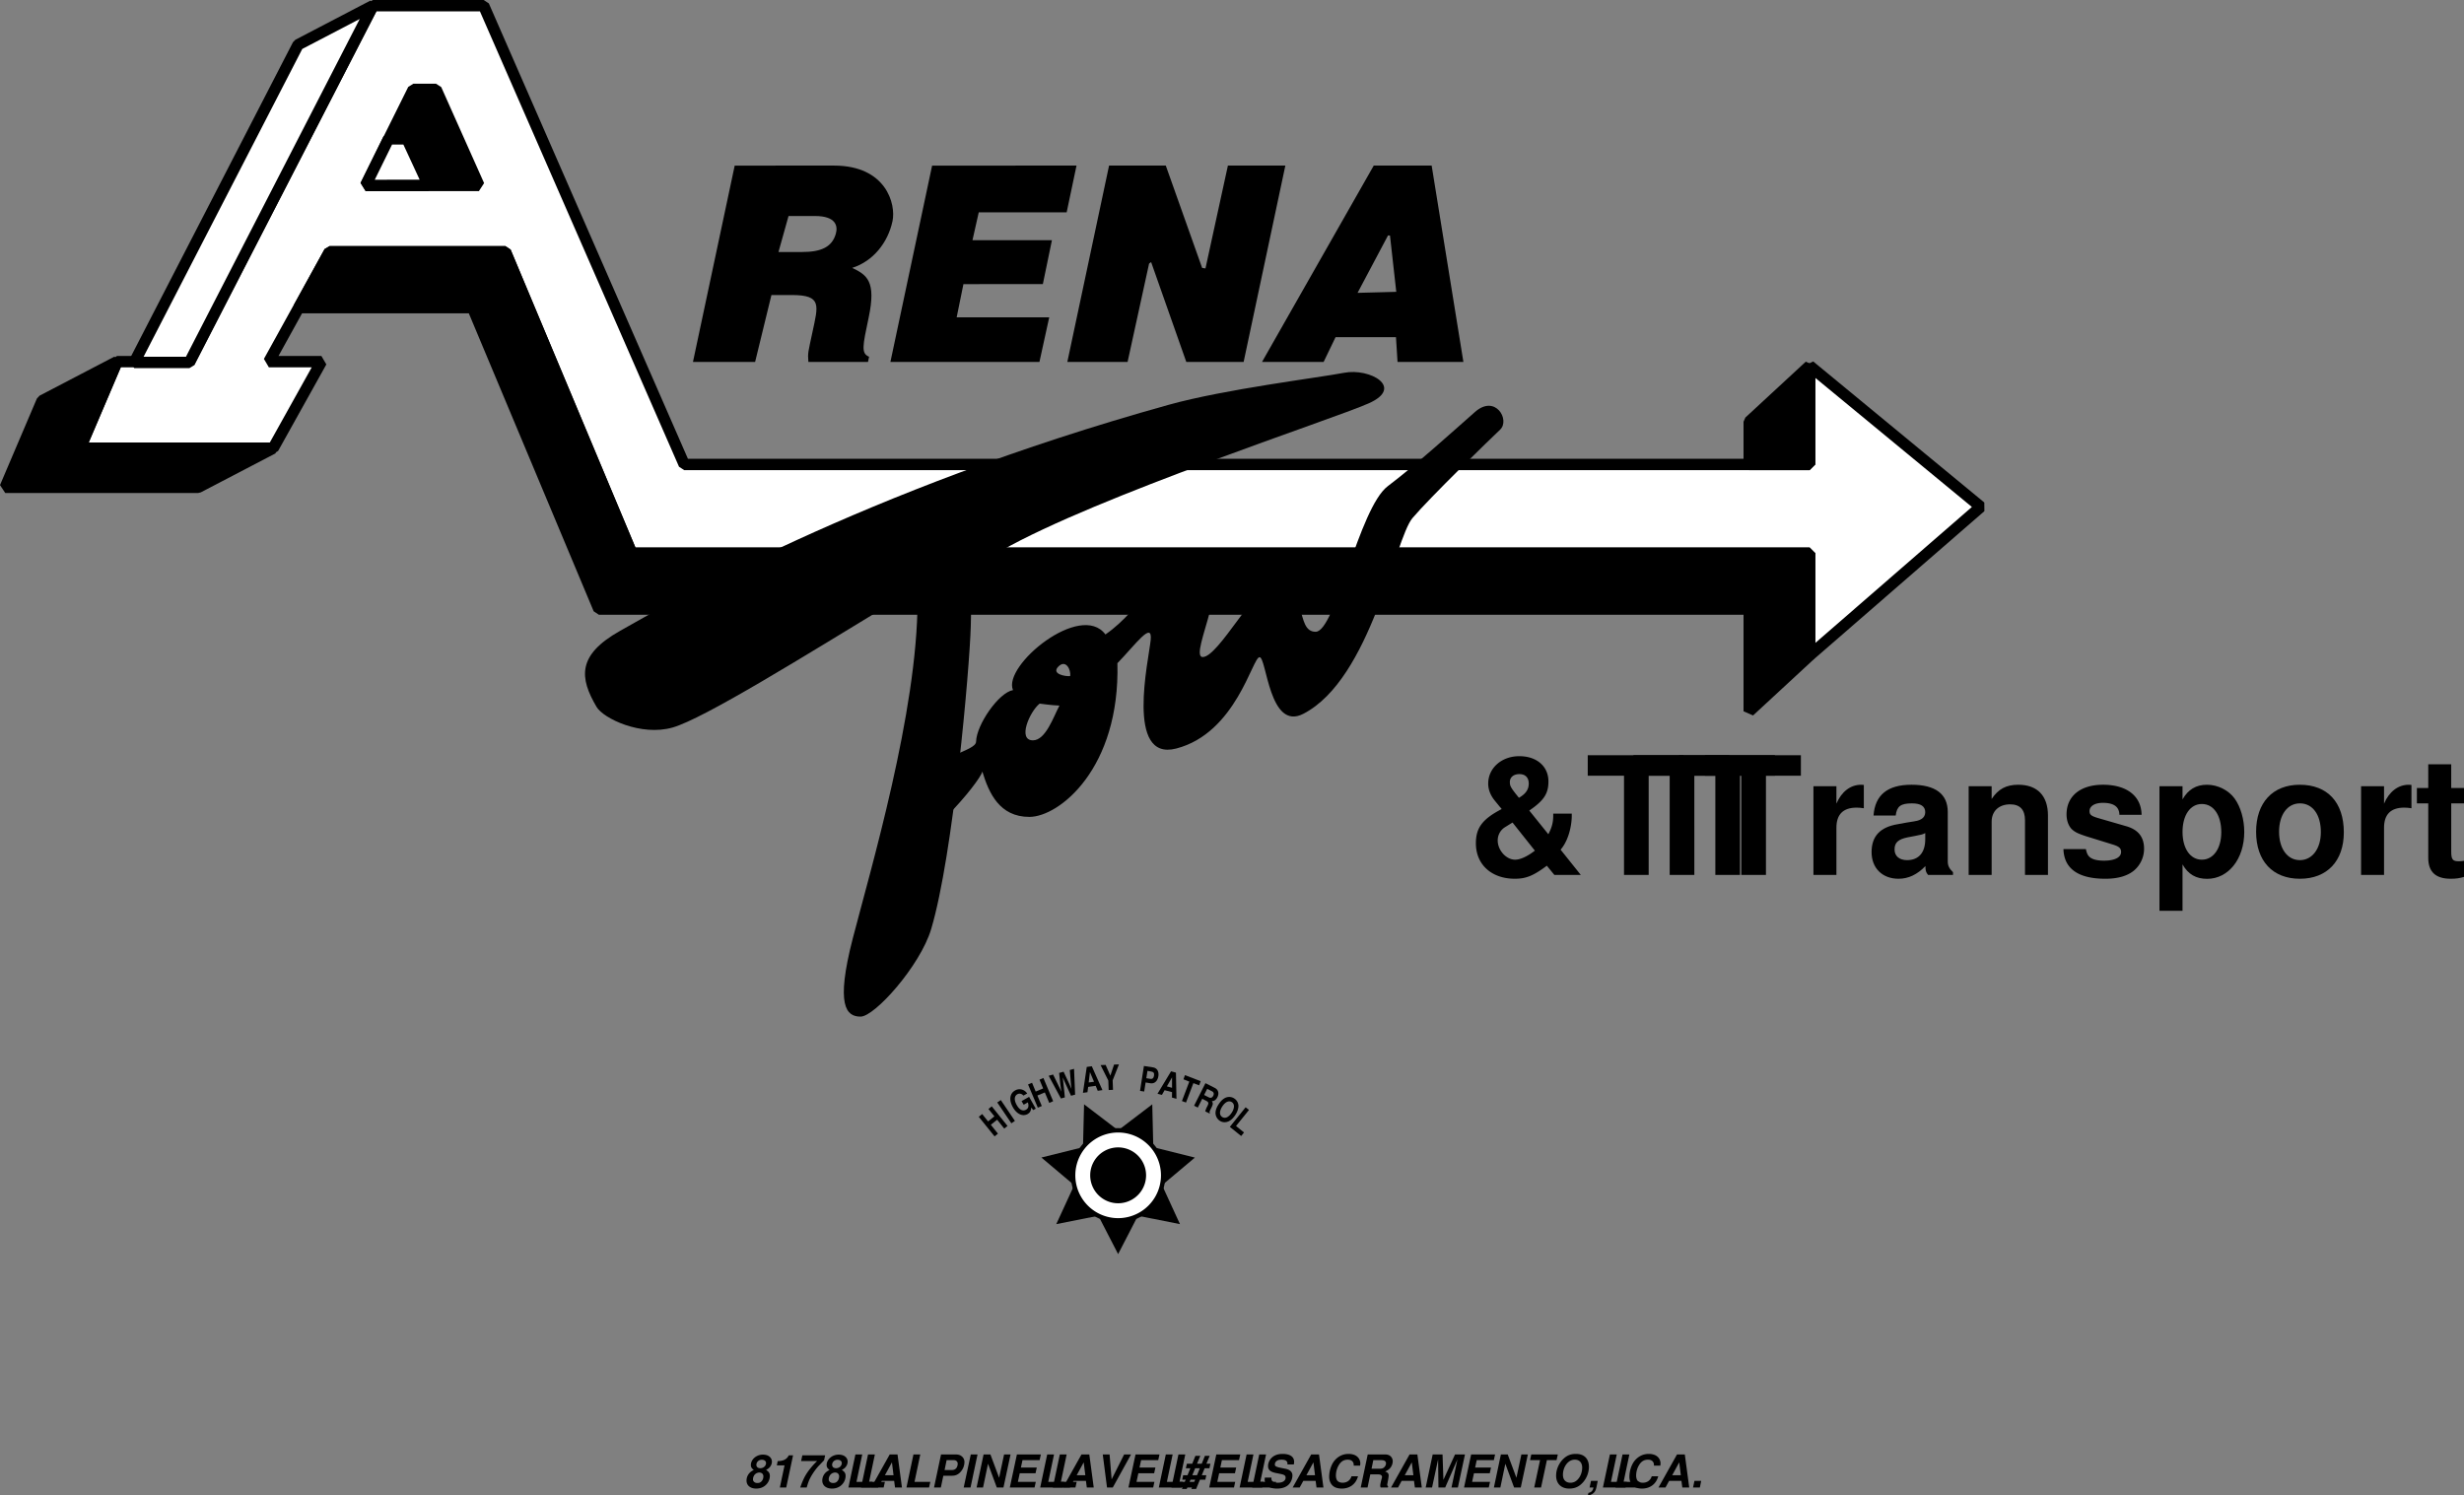 <svg xmlns="http://www.w3.org/2000/svg" xmlns:xlink="http://www.w3.org/1999/xlink" width="434.056" height="263.458"><rect width="100%" height="100%" fill="#808080" stroke="none"/><defs><path id="a" d="M15.219-10.797v.297c0 1.266-.235 2.11-.86 3.328L11-11.344c2.578-1.765 3.375-2.984 3.375-5.125 0-2.656-2.047-4.453-5.14-4.453-3.094 0-5.47 2.078-5.47 4.828 0 1.078.407 2.11 1.22 3.078.25.313.515.625.796.985.063.047.188.203.36.422C2.75-9.844 1.594-8.313 1.594-5.58c0 3.75 2.75 6.25 6.86 6.25 2 0 3.265-.53 5.64-2.296L15.422 0h4.656l-3.562-4.453c1.172-1.328 1.922-3.672 1.968-5.875v-.469zM8.047-9.234l3.937 4.953C10.625-3.234 9.406-2.688 8.5-2.688c-1.563 0-3.063-1.656-3.063-3.39a2.74 2.74 0 0 1 1.25-2.313zm1.125-4.36c-1.453-1.797-1.594-2.062-1.594-2.781 0-.844.672-1.39 1.688-1.39 1.03 0 1.64.609 1.64 1.671 0 1.047-.547 1.828-1.734 2.5zm0 0"/><path id="b" d="M11.14-17.484h6.157v-3.61H.407v3.61h6.39V0h4.344zm0 0"/><path id="c" d="M1.828-15.625V0h4.047v-8.313c0-2.359 1.188-3.546 3.563-3.546.437 0 .718.03 1.265.109v-4.11c-.234-.03-.312-.03-.484-.03-1.86 0-3.453 1.218-4.344 3.328v-3.063zm0 0"/><path id="d" d="M15.156-.484c-.687-.672-.922-1.141-.922-1.922v-8.672c0-3.188-2.171-4.813-6.39-4.813-4.219 0-6.422 1.797-6.688 5.422h3.907c.203-1.625.875-2.14 2.859-2.14 1.562 0 2.344.515 2.344 1.562 0 .516-.25.953-.688 1.203-.547.297-.547.297-2.547.61l-1.625.296C2.313-8.421.813-6.828.813-4.016c0 2.797 1.875 4.688 4.75 4.688 1.734 0 3.296-.735 4.734-2.235 0 .813.094 1.094.469 1.563h4.39Zm-4.89-5.797c0 2.343-1.157 3.672-3.204 3.672-1.359 0-2.203-.72-2.203-1.875 0-1.22.641-1.797 2.313-2.141l1.39-.266c1.079-.203 1.25-.25 1.704-.484zm0 0"/><path id="e" d="M1.828-15.625V0h4.047v-9.375c0-1.86 1.266-3.063 3.266-3.063 1.734 0 2.609.954 2.609 2.797V0h4.047v-10.469c0-3.484-1.875-5.422-5.235-5.422-2.109 0-3.53.75-4.687 2.516v-2.25zm0 0"/><path id="f" d="M14.61-10.594c-.047-3.297-2.594-5.297-6.797-5.297-3.97 0-6.422 2-6.422 5.22 0 1.03.312 1.937.859 2.546.563.547 1.047.797 2.547 1.297l4.844 1.5C10.656-5 11-4.688 11-4.047c0 .953-1.125 1.531-3.016 1.531-1.062 0-1.875-.171-2.406-.546-.422-.329-.594-.641-.781-1.485H.844C.954-1.094 3.469.672 8.219.672c2.172 0 3.812-.469 4.984-1.39a5.03 5.03 0 0 0 1.844-3.907c0-2.031-1.016-3.328-3.063-3.938L6.86-10.046c-1.125-.344-1.421-.578-1.421-1.203 0-.875.921-1.453 2.343-1.453 1.938 0 2.89.687 2.922 2.11zm0 0"/><path id="g" d="M5.734-15.625H1.672V6.313h4.062V-1.86C6.72-.11 8.11.687 10.063.687c3.765 0 6.546-3.515 6.546-8.265 0-2.203-.64-4.406-1.672-5.844-1.046-1.484-2.984-2.469-4.874-2.469-1.954 0-3.344.844-4.329 2.579zM9.141-12.5c2.062 0 3.421 1.969 3.421 4.969 0 2.875-1.39 4.843-3.421 4.843-2.047 0-3.407-1.968-3.407-4.89 0-2.953 1.36-4.922 3.407-4.922zm0 0"/><path id="h" d="M8.703-15.89c-4.765 0-7.687 3.156-7.687 8.28 0 5.157 2.921 8.282 7.718 8.282 4.782 0 7.735-3.125 7.735-8.172 0-5.297-2.875-8.39-7.766-8.39zm.031 3.28c2.235 0 3.688 1.985 3.688 5.063 0 2.922-1.516 4.938-3.688 4.938-2.187 0-3.671-1.985-3.671-5 0-3.016 1.484-5 3.671-5zm0 0"/><path id="i" d="M8.703-15.313h-2.25V-19.5H2.406v4.188h-2v2.703h2v9.593C2.406-.546 3.703.672 6.36.672c.938 0 1.594-.094 2.344-.328v-2.828c-.39.046-.594.078-.922.078-1.062 0-1.328-.313-1.328-1.703v-8.5h2.25zm0 0"/><path id="j" d="m.734-3.156 1.25 1.562.579-.468L-.22-5.517l-.578.47L.25-3.75l-1.11.89-1.046-1.296-.594.484L.281-.219l.594-.484-1.25-1.563zm0 0"/><path id="k" d="m-1.594-4.281-.625.422L.266-.188.89-.609zm0 0"/><path id="l" d="m1.031-2.453.735-.422c.109.375.125.563.078.781-.047.235-.188.39-.407.516-.562.312-1.156.031-1.625-.813-.5-.875-.453-1.593.094-1.906.36-.203.797-.11 1.078.234l.672-.375c-.203-.25-.328-.39-.547-.515A1.537 1.537 0 0 0-.484-4.97c-.954.532-1.11 1.688-.391 2.953C-.203-.812.844-.328 1.719-.812c.422-.25.593-.547.64-1.157l.36.453.437-.25-1.172-2.078-1.328.75zm0 0"/><path id="m" d="m1.563-2.828.78 1.844.688-.297-1.719-4.094-.687.297.64 1.547-1.312.547-.64-1.547-.704.297L.33-.141l.702-.296L.25-2.282Zm0 0"/><path id="n" d="m1.063-.297.687-.187-.078-.875C1.609-1.83 1.532-2.75 1.39-4c.39.922.546 1.234 1.453 3.219l.719-.188-.188-4.547-.75.204c.188 2.203.219 2.75.297 3.328-.266-.625-.39-.907-1.39-3.032l-.782.22c.172 1.718.25 2.5.39 3.296-.265-.563-.437-.953-1.452-3.016l-.782.22zm0 0"/><path id="o" d="m1.016-1.063 1.328-.187.36.875L3.53-.5 1.656-4.703l-.89.125L.094-.016.89-.125Zm.312-2.609.719 1.703-.938.125zm0 0"/><path id="p" d="m2.031-1.75 1.11-2.813-.86.032-.656 1.953-.828-1.89-.89.03 1.359 2.72.062 1.671.766-.031zm0 0"/><path id="q" d="m1.375-1.422.86.14c.703.11 1.25-.374 1.39-1.25.125-.827-.234-1.437-.922-1.546l-1.625-.25L.391.062l.734.11Zm.125-.75.203-1.297.61.11c.468.062.624.28.546.718-.062.454-.28.641-.656.579Zm0 0"/><path id="r" d="m1.344-.594 1.312.344-.015.953.796.219-.093-4.61-.86-.234L.094.031l.781.203Zm1.312-2.265v1.843l-.906-.25zm0 0"/><path id="s" d="m3.11-2.734 1.015.39.266-.734-2.766-1.063-.266.735L2.391-3 1.094.422l.718.266Zm0 0"/><path id="t" d="M.344.172 1 .5l.781-1.547.703.36c.438.25.485.39.157 1.015a3.782 3.782 0 0 0-.329.844l.766.375.063-.11c-.125-.109-.079-.218.078-.562.484-.922.515-1.125.25-1.5.422 0 .75-.25.984-.703.344-.688.156-1.328-.469-1.64l-1.64-.829Zm1.765-1.89.547-1.079.86.438c.296.156.375.437.203.78-.188.36-.453.454-.813.266Zm0 0"/><path id="u" d="M4.156-2.734a1.605 1.605 0 0 0-1.375-.204c-.5.157-.969.579-1.375 1.204-.312.453-.484.89-.547 1.312a1.67 1.67 0 0 0 .735 1.61c.406.265.906.328 1.36.171.483-.14.952-.562 1.374-1.187.406-.625.594-1.234.547-1.75a1.593 1.593 0 0 0-.719-1.156zm-.437.64c.219.14.344.375.375.64.015.329-.094.766-.39 1.204C3.171.578 2.53.86 2.015.516c-.516-.329-.5-1.032.03-1.86.517-.797 1.157-1.078 1.673-.75Zm0 0"/><path id="v" d="m3.672-2.734-.594-.47L.297.25l2 1.61.5-.626L1.39.094zm0 0"/><path id="w" d="M3.922-3.094c.281-.156.437-.265.562-.39.297-.297.47-.688.47-1.079 0-.546-.376-.984-.97-1.156a2.5 2.5 0 0 0-.609-.078c-1.156 0-2.125.844-2.125 1.844 0 .344.14.578.516.86-.391.202-.61.359-.813.593a1.978 1.978 0 0 0-.469 1.266c0 .859.657 1.421 1.72 1.421.671 0 1.28-.234 1.702-.656a2.21 2.21 0 0 0 .688-1.562c0-.469-.172-.766-.672-1.063zM3.187-4.89c.438 0 .735.235.735.579 0 .375-.266.718-.64.843a.996.996 0 0 1-.376.063c-.36 0-.625-.172-.672-.469C2.22-3.906 2.22-3.953 2.22-4c0-.375.25-.703.594-.828a.996.996 0 0 1 .374-.063zm-.453 2.25c.36 0 .61.172.688.47a.429.429 0 0 1 .031.202c0 .5-.25.938-.656 1.11-.14.046-.266.062-.422.062-.344 0-.625-.172-.719-.437-.031-.063-.031-.141-.031-.204 0-.5.281-.953.719-1.125.125-.046.25-.078.39-.078zm0 0"/><path id="x" d="M2.734-3.906 1.906 0h1.125l1.203-5.672h-.75c-.343.703-.968 1.016-1.953 1.016l-.156.75zm0 0"/><path id="y" d="M5.438-5.672H1.421l-.219 1H4.03a13.703 13.703 0 0 0-1.64 1.89C1.828-1.968 1.5-1.296 1.047 0h1.14c.22-.75.36-1.156.594-1.625.375-.75 1.063-1.734 1.625-2.297.75-.781.75-.781.844-.875zm0 0"/><path id="A" d="M4.25-1.172 4.406 0h1.219l-.781-5.828H3.469L.203 0h1.234l.641-1.172zm-.11-1H2.626L3.86-4.437Zm0 0"/><path id="z" d="M3.078-5.828H1.875L.641 0h3.984l.219-1H2.062Zm0 0"/><path id="B" d="M2.25-2.078h1.5c.625 0 1.094-.188 1.516-.656a2.61 2.61 0 0 0 .703-1.75c0-.407-.172-.782-.5-1.032-.297-.234-.625-.312-1.157-.312H1.845L.609 0h1.204Zm.219-1 .36-1.75h1.233c.36 0 .594.156.688.437a.396.396 0 0 1 .031.188c0 .25-.078.547-.203.719-.187.28-.469.406-.89.406zm0 0"/><path id="C" d="M2.938-5.828H1.75L.5 0h1.203zm0 0"/><path id="D" d="M6.531-5.828h-1.14l-.875 4.11-1.532-4.11H1.781L.547 0h1.14l.875-4.188L4.11 0h1.172Zm0 0"/><path id="E" d="M2.375-2.516h2.781l.219-1H2.578l.281-1.312h3.016l.219-1H1.875L.625 0h4.36l.218-1H2.047zm0 0"/><path id="F" d="m3.203 0 3.219-5.828H5.203L3-1.438l-.36-4.39H1.438L2.188 0Zm0 0"/><path id="G" d="m1.11.25.671-1.625h.813L1.922.25h.844l.671-1.625h.954l.171-.797h-.796l.5-1.219h.843l.172-.796h-.703l.578-1.391h-.843l-.563 1.39h-.828l.578-1.39h-.86l-.562 1.39h-.937l-.188.797h.797l-.5 1.22H.484l-.171.796h.609L.266.25Zm.984-2.422.5-1.219h.828l-.5 1.22zm0 0"/><path id="H" d="M5.734-4.063c.016-.062.032-.109.032-.14.03-.11.03-.234.03-.344 0-.875-.734-1.375-2.015-1.375-.765 0-1.375.188-1.844.594-.453.39-.734.984-.734 1.547 0 .672.406 1.015 1.36 1.219l.78.156c.735.14.954.297.954.672 0 .546-.531.89-1.36.89-.593 0-.953-.14-1.093-.469a.708.708 0 0 1-.047-.25c0-.03 0-.109.016-.187H.64c-.032.172-.032.25-.032.36 0 .687.454 1.265 1.172 1.452.297.079.625.126.985.126.968 0 1.718-.282 2.171-.813.344-.39.563-.969.563-1.5 0-.61-.438-1.031-1.266-1.188l-.859-.171c-.594-.125-.844-.235-.938-.391a.612.612 0 0 1-.03-.203c0-.39.312-.719.78-.797.126-.016.25-.031.391-.031.563 0 .875.14 1 .437a.627.627 0 0 1 .047.235c0 .03 0 .109-.016.171zm0 0"/><path id="I" d="M6.313-3.86c.015-.218.03-.296.03-.39 0-.719-.468-1.328-1.202-1.547a2.759 2.759 0 0 0-.875-.125c-.985 0-1.844.422-2.5 1.219-.563.719-.907 1.797-.907 2.828 0 .844.407 1.547 1.063 1.844.328.14.719.218 1.14.218 1.454 0 2.516-.812 2.876-2.171H4.796c-.234.734-.813 1.14-1.578 1.14-.5 0-.906-.219-1.047-.578a1.86 1.86 0 0 1-.125-.687c0-.672.203-1.36.562-1.922.375-.594.875-.875 1.516-.875.438 0 .75.14.922.422.11.171.14.312.14.625zm0 0"/><path id="J" d="M2.328-2.313h1.375c.313 0 .485.063.594.188a.355.355 0 0 1 .094.25c0 .094-.016.188-.11.484-.14.547-.203.86-.203 1.063 0 .11.016.187.063.328h1.28l.048-.219a.304.304 0 0 1-.14-.172c0-.03-.016-.062-.016-.093 0-.063.015-.125.03-.22.188-.984.22-1.25.22-1.452 0-.313-.204-.531-.625-.656.437-.22.64-.344.828-.547a1.95 1.95 0 0 0 .515-1.266 1.21 1.21 0 0 0-.343-.844c-.25-.25-.579-.36-1.047-.36H1.875L.641 0h1.203Zm.219-1 .312-1.515h1.344c.531 0 .781.125.875.422 0 .031.016.093.016.14a.93.93 0 0 1-.25.625c-.203.235-.453.329-.86.329Zm0 0"/><path id="K" d="m3.969 0 2.156-4.953L5.078 0h1.125l1.25-5.828h-1.75L3.656-1.36 3.5-5.83H1.766L.53 0h1.125L2.72-4.953 2.78 0Zm0 0"/><path id="L" d="M4.11-4.828h1.702l.22-1H1.358l-.218 1h1.765L1.875 0h1.203zm0 0"/><path id="M" d="M4.297-5.922c-.828 0-1.5.25-2.094.797-.625.563-1.094 1.39-1.281 2.25a4.564 4.564 0 0 0-.078.781c0 1.406.89 2.281 2.312 2.281 1.031 0 1.797-.359 2.485-1.171a4.197 4.197 0 0 0 .984-2.657c0-1.046-.453-1.796-1.266-2.109-.328-.125-.656-.172-1.062-.172Zm-.14 1.016c.796 0 1.28.531 1.28 1.406 0 1.14-.625 2.234-1.453 2.547a1.7 1.7 0 0 1-.625.11c-.593 0-1.046-.298-1.218-.798a1.987 1.987 0 0 1-.094-.609c0-1.14.625-2.219 1.484-2.547.203-.078.39-.11.625-.11Zm0 0"/><path id="N" d="M.766-1.172.516 0h.687C1.078.578.828.844.313.938l-.094.453a1.66 1.66 0 0 0 .828-.297c.375-.25.547-.547.687-1.172l.22-1.094zm0 0"/><path id="O" d="M1.953-1.172H.766L.516 0h1.203Zm0 0"/></defs><path fill="#fff" d="m47.365 63.715 10.692-19.356h30.972l22.246 53.106 207.508-.004v18.008l30.133-26.172-30.133-24.844v17.375l-198.25.004L85.197 1h-19.5L33.365 63.715h-12.75l-6.5 15.25h34l8.5-15.25h-9.25"/><path fill="none" stroke="#000" stroke-linejoin="bevel" stroke-width="2" d="m47.365 63.715 10.692-19.356h30.972l22.246 53.106 207.508-.004v18.008l30.133-26.172-30.133-24.844v17.375l-198.25.004L85.197 1h-19.5L33.365 63.715h-12.75l-6.5 15.25h34l8.5-15.25zm0 0"/><path d="m64.412 32.668 8.402-16.918h4l7.551 16.918H64.412"/><path fill="none" stroke="#000" stroke-linejoin="bevel" stroke-width="2" d="m64.412 32.668 8.402-16.918h4l7.551 16.918zm0 0"/><path d="m318.783 64.453-10.644 9.844v7.531h10.644V64.453"/><path fill="none" stroke="#000" stroke-linejoin="bevel" stroke-width="2" d="m318.783 64.453-10.644 9.844v7.531h10.644zm0 0"/><path d="M52.646 54.203h30.606l22.25 53.106 202.637-.004v18.007l10.644-9.843V97.46l-207.508.004L89.03 44.359H58.057l-5.41 9.844"/><path fill="none" stroke="#000" stroke-linejoin="bevel" stroke-width="2" d="M52.646 54.203h30.606l22.25 53.106 202.637-.004v18.007l10.644-9.843V97.46l-207.508.004L89.03 44.359H58.057zm0 0"/><path fill="#fff" d="m64.412 32.668 4.031-8.203h3.254l3.79 8.187-11.075.016"/><path fill="none" stroke="#000" stroke-linejoin="bevel" stroke-width="2" d="m64.412 32.668 4.031-8.203h3.254l3.79 8.187zm0 0"/><path fill="#fff" d="M65.697 1 52.502 7.887 23.65 63.855h9.715L65.697 1"/><path fill="none" stroke="#000" stroke-linejoin="bevel" stroke-width="2" d="M65.697 1 52.502 7.887 23.65 63.855h9.715zm0 0"/><path d="m.92 85.852 6.5-15.25 13.195-6.887-6.5 15.25h34L34.92 85.852h-34"/><path fill="none" stroke="#000" stroke-linejoin="bevel" stroke-width="2" d="m.92 85.852 6.5-15.25 13.195-6.887-6.5 15.25h34L34.92 85.852zm0 0"/><path d="m129.424 29.176 17.488-.004c9.2 0 10.945 6.793 10.313 9.781-.809 3.805-3.434 7.082-7.098 8.238 2.574 1.254 4.266 2.313 2.894 8.77-1.074 5.058-1.34 6.312.079 6.887l-.196.918h-10.5c-.133-1.641-.043-1.672.715-5.239 1.004-4.722 1.727-6.55-3.621-6.55h-3.602l-2.875 11.789h-10.949zm11.875 15.222c3.39 0 5.289-.894 5.945-3.238.352-1.254.129-3.105-3.695-3.105h-4.64l-1.774 6.343h4.164m46.605-6.992h-15.488l-1.105 4.91h13.996l-1.598 7.735-13.992.004-1.192 5.851h16.305l-1.723 7.86h-26.253l7.347-34.59 25.438-.004-1.735 8.234m28.403-8.234h10.12l-7.35 34.594h-10.098l-6.196-17.59-.36.258-3.788 17.332H188.02l7.352-34.594h9.992l6.403 18.027.586.094 3.953-18.121m16.86 34.594h-10.852l19.684-34.594h10.203l5.59 34.594h-11.602l-.277-4.368h-10.64zm5.98-12.172 6.82-.18-1.109-9.922-.347-.008-5.364 10.11m-134.054 72.949c-2.988-5.086-3.5-9.098 4.12-13.39 8.286-4.66 42.708-24.825 96.645-39.833 9.993-2.78 26.395-4.77 30.918-5.644 4.528-.875 10.684 2.547 4.356 5.375-6.332 2.824-47.735 16.285-64.746 25.96-5.676 3.231-5.18 6.395-5.375 13.356-.2 7.25-3.082 40.297-6.98 53.328-1.93 6.45-9.938 15.41-12.434 15.41-2.5 0-4.45-1.87-1.367-13.792 3.082-11.918 11.402-39.95 11.402-59.458 0-2.496-.664-1.976-3.746-.101-16.535 10.043-33.844 20.816-39.39 22.414-5.544 1.598-12.208-1.59-13.403-3.625"/><path d="M194.732 111.777c6.63-4.566 9.094-12.3 16.348-12.3s-1.945 16.277.797 16.277 9.352-12.668 12.105-12.668c6.762 0 4.028 8.219 7.778 8.219 3.504 0 7.605-21.797 12.715-25.657 5.109-3.859 11.78-9.925 15.367-13.078 3.594-3.152 6.215 1.422 4.418 3.125-1.797 1.7-12.336 11.91-15.438 15.578-3.105 3.665-7.289 28.305-19.215 34.477-6.039 3.125-6.472-9.969-7.726-9.969-1.258 0-4.125 13.39-14.703 16.098-8.961 2.297-4.817-15.637-4.473-19.129.348-3.492-2.773.922-5.863 4.09.484 18.52-10.246 27.078-15.508 27.078-5.262 0-7.137-4.2-8.281-7.984-.278.996-2.875 4.425-6.223 7.832l.793-10.48c2.535-1.18 4.3-1.731 4.324-2.634.086-3 3.992-8.64 6.504-9.074-1.879-4.3 11.942-15.672 16.281-9.8zm-11.593 12.184c-1.79 1.45-3.93 6.469-1.18 6.469 2.25 0 3.617-4.149 4.672-6.121-1.25-.036-3.492-.348-3.492-.348zm3.308-6.535c-1.312 1.308 1.2 1.781 2.078 1.683.157-1.12-.77-2.996-2.078-1.683"/><g transform="translate(-74.03 -271.855)"><use xlink:href="#a" width="100%" height="100%" x="332.427" y="426"/><use xlink:href="#b" width="100%" height="100%" x="353.318" y="426"/><use xlink:href="#b" width="100%" height="100%" x="361.362" y="426"/><use xlink:href="#b" width="100%" height="100%" x="369.406" y="426"/></g><g transform="translate(-74.03 -271.855)"><use xlink:href="#b" width="100%" height="100%" x="373.978" y="426"/><use xlink:href="#c" width="100%" height="100%" x="391.657" y="426"/><use xlink:href="#d" width="100%" height="100%" x="402.913" y="426"/><use xlink:href="#e" width="100%" height="100%" x="419.001" y="426"/><use xlink:href="#f" width="100%" height="100%" x="436.68" y="426"/><use xlink:href="#g" width="100%" height="100%" x="452.768" y="426"/><use xlink:href="#h" width="100%" height="100%" x="470.447" y="426"/><use xlink:href="#c" width="100%" height="100%" x="488.126" y="426"/><use xlink:href="#i" width="100%" height="100%" x="499.382" y="426"/></g><path d="m196.967 220.941 3.488-6.75 7.406 1.473-3.152-6.863 5.781-4.86-7.328-1.832-.18-7.55-6.011 4.578-6.004-4.582-.188 7.554-7.328 1.82 5.781 4.872-3.16 6.86 7.414-1.47 3.48 6.75"/><path fill="#fff" d="M196.97 199.137a7.93 7.93 0 1 0 .002 15.86 7.93 7.93 0 0 0-.001-15.86"/><path fill="none" stroke="#000" stroke-width=".773" d="M196.97 199.137a7.93 7.93 0 1 0 .002 15.86 7.93 7.93 0 0 0-.001-15.86zm0 0"/><path d="M196.97 202.145a4.921 4.921 0 1 0 0 9.843 4.921 4.921 0 1 0 0-9.843"/><use xlink:href="#j" width="100%" height="100%" x="248.952" y="472.282" transform="translate(-74.03 -271.855)"/><use xlink:href="#k" width="100%" height="100%" x="251.925" y="469.942" transform="translate(-74.03 -271.855)"/><use xlink:href="#l" width="100%" height="100%" x="253.332" y="468.939" transform="translate(-74.03 -271.855)"/><use xlink:href="#m" width="100%" height="100%" x="256.522" y="467.144" transform="translate(-74.03 -271.855)"/><use xlink:href="#n" width="100%" height="100%" x="259.859" y="465.679" transform="translate(-74.03 -271.855)"/><use xlink:href="#o" width="100%" height="100%" x="264.704" y="464.405" transform="translate(-74.03 -271.855)"/><use xlink:href="#p" width="100%" height="100%" x="268.002" y="463.939" transform="translate(-74.03 -271.855)"/><use xlink:href="#q" width="100%" height="100%" x="274.465" y="463.985" transform="translate(-74.03 -271.855)"/><use xlink:href="#r" width="100%" height="100%" x="277.839" y="464.517" transform="translate(-74.03 -271.855)"/><use xlink:href="#s" width="100%" height="100%" x="281.145" y="465.41" transform="translate(-74.03 -271.855)"/><use xlink:href="#t" width="100%" height="100%" x="284.035" y="466.482" transform="translate(-74.03 -271.855)"/><use xlink:href="#u" width="100%" height="100%" x="287.309" y="468.122" transform="translate(-74.03 -271.855)"/><use xlink:href="#v" width="100%" height="100%" x="290.378" y="470.136" transform="translate(-74.03 -271.855)"/><g transform="translate(-74.03 -271.855)"><use xlink:href="#w" width="100%" height="100%" x="205.053" y="533.923"/><use xlink:href="#x" width="100%" height="100%" x="209.501" y="533.923"/><use xlink:href="#y" width="100%" height="100%" x="213.949" y="533.923"/><use xlink:href="#w" width="100%" height="100%" x="218.397" y="533.923"/><use xlink:href="#z" width="100%" height="100%" x="222.845" y="533.923"/><use xlink:href="#z" width="100%" height="100%" x="225.069" y="533.923"/><use xlink:href="#A" width="100%" height="100%" x="227.293" y="533.923"/><use xlink:href="#z" width="100%" height="100%" x="233.069" y="533.923"/><use xlink:href="#B" width="100%" height="100%" x="237.957" y="533.923"/><use xlink:href="#C" width="100%" height="100%" x="243.293" y="533.923"/><use xlink:href="#D" width="100%" height="100%" x="245.517" y="533.923"/><use xlink:href="#E" width="100%" height="100%" x="251.293" y="533.923"/><use xlink:href="#z" width="100%" height="100%" x="256.629" y="533.923"/><use xlink:href="#z" width="100%" height="100%" x="258.853" y="533.923"/><use xlink:href="#A" width="100%" height="100%" x="261.077" y="533.923"/><use xlink:href="#F" width="100%" height="100%" x="266.853" y="533.923"/><use xlink:href="#E" width="100%" height="100%" x="272.189" y="533.923"/><use xlink:href="#z" width="100%" height="100%" x="277.525" y="533.923"/><use xlink:href="#z" width="100%" height="100%" x="279.749" y="533.923"/><use xlink:href="#G" width="100%" height="100%" x="281.973" y="533.923"/><use xlink:href="#E" width="100%" height="100%" x="286.421" y="533.923"/><use xlink:href="#z" width="100%" height="100%" x="291.757" y="533.923"/><use xlink:href="#z" width="100%" height="100%" x="293.981" y="533.923"/><use xlink:href="#H" width="100%" height="100%" x="296.205" y="533.923"/><use xlink:href="#A" width="100%" height="100%" x="301.541" y="533.923"/><use xlink:href="#I" width="100%" height="100%" x="307.317" y="533.923"/><use xlink:href="#J" width="100%" height="100%" x="313.093" y="533.923"/><use xlink:href="#A" width="100%" height="100%" x="318.869" y="533.923"/><use xlink:href="#K" width="100%" height="100%" x="324.645" y="533.923"/><use xlink:href="#E" width="100%" height="100%" x="331.309" y="533.923"/><use xlink:href="#D" width="100%" height="100%" x="336.645" y="533.923"/><use xlink:href="#L" width="100%" height="100%" x="342.421" y="533.923"/><use xlink:href="#M" width="100%" height="100%" x="347.309" y="533.923"/><use xlink:href="#N" width="100%" height="100%" x="353.533" y="533.923"/><use xlink:href="#z" width="100%" height="100%" x="355.757" y="533.923"/><use xlink:href="#z" width="100%" height="100%" x="357.981" y="533.923"/><use xlink:href="#I" width="100%" height="100%" x="360.205" y="533.923"/><use xlink:href="#A" width="100%" height="100%" x="365.981" y="533.923"/><use xlink:href="#O" width="100%" height="100%" x="371.757" y="533.923"/></g></svg>
